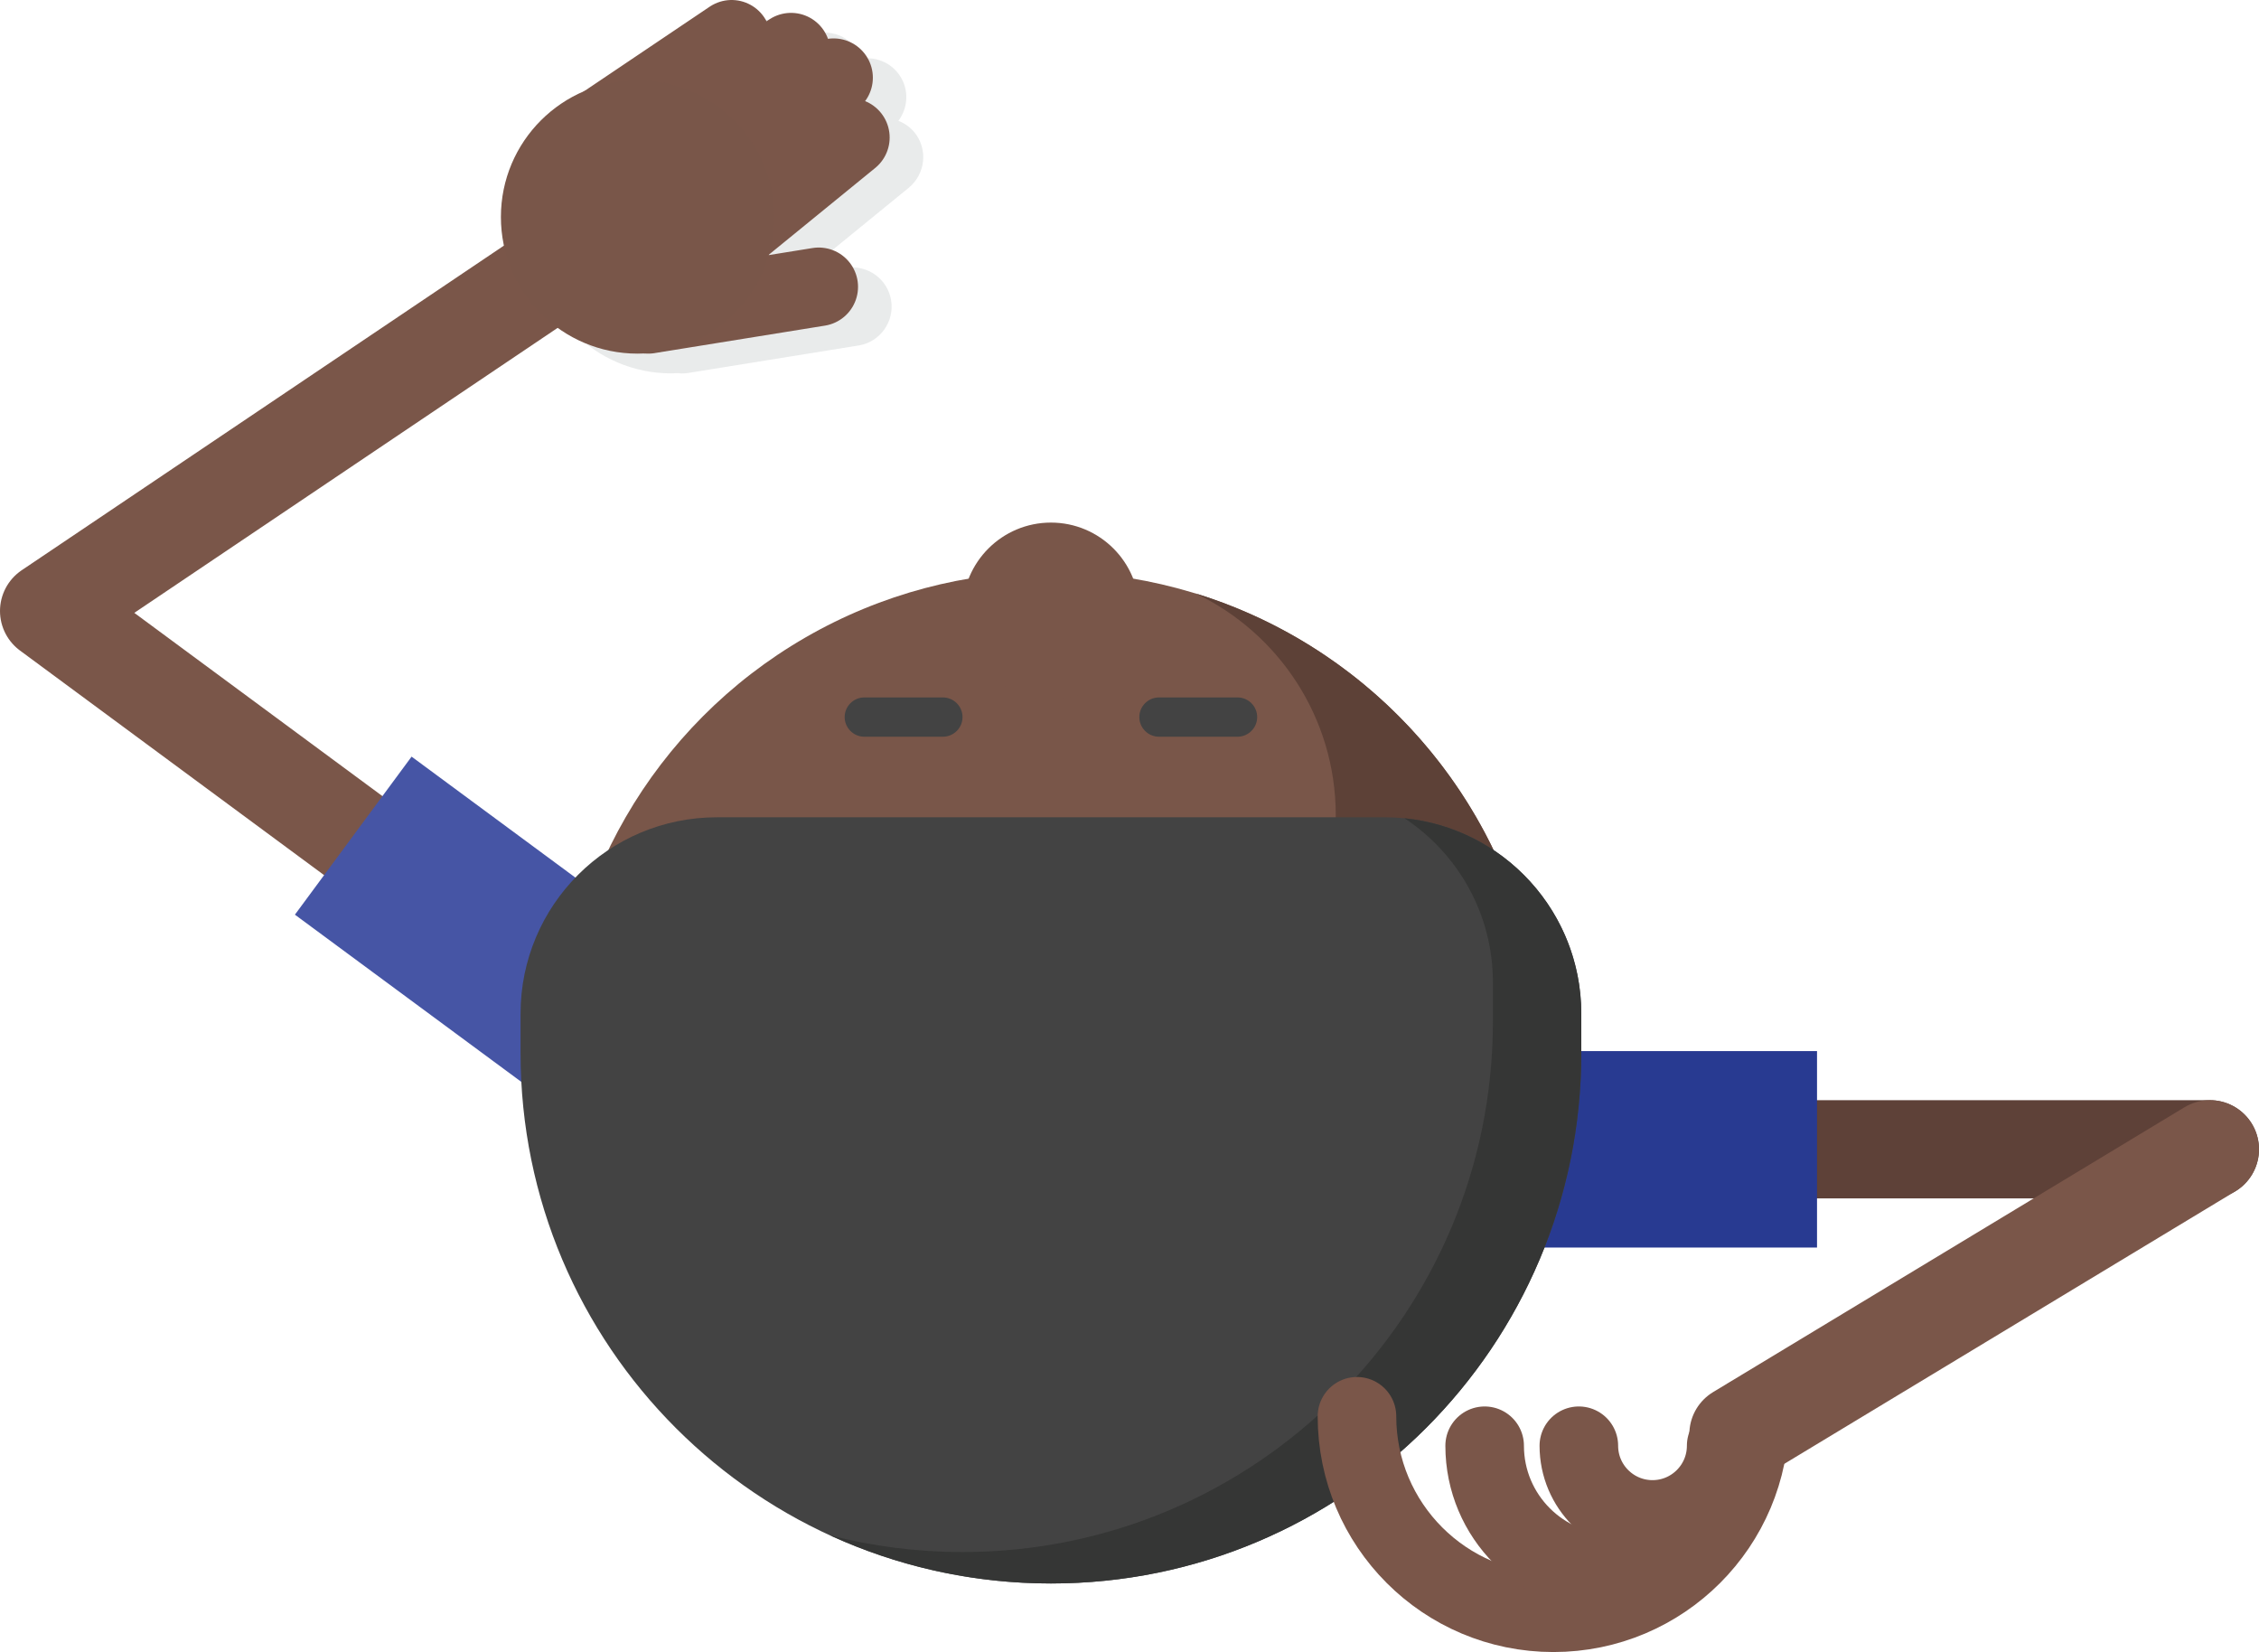 <svg xmlns="http://www.w3.org/2000/svg" width="230" height="168.18"><circle cx="107" cy="108.2" r="50" fill="#795649"/><path fill="#5D4137" d="M121.7 60.4C130.15 64.41 136 73.02 136 83c0 13.13-10.13 23.89-23 24.91v49.92c24.78-2.97 44-24.05 44-49.63 0-22.49-14.86-41.52-35.3-47.8z"/><circle cx="107" cy="62.2" r="9" fill="#795649"/><path fill="none" stroke="#5E4138" stroke-width="10" stroke-miterlimit="10" d="M225 117h-77" stroke-linecap="round" stroke-linejoin="round"/><path fill="none" stroke="#7A5649" stroke-width="10" stroke-miterlimit="10" d="M177 146l48-29" stroke-linecap="round" stroke-linejoin="round"/><path fill="none" stroke="#283A91" stroke-width="20" stroke-miterlimit="10" d="M175 117h-27" stroke-linecap="square" stroke-linejoin="round"/><path fill="none" stroke="#7A5649" stroke-width="10" stroke-miterlimit="10" d="M57 27.2l-52 35 65 48" stroke-linecap="round" stroke-linejoin="round"/><path fill="none" stroke="#4655A5" stroke-width="20" stroke-miterlimit="10" d="M44.01 91.01L70 110.2" stroke-linecap="square" stroke-linejoin="round"/><path fill="#434343" d="M107 161.2c-29.82 0-54-24.18-54-54v-4c0-11.05 8.95-20 20-20h68c11.05 0 20 8.95 20 20v4c0 29.83-24.18 54-54 54z"/><path fill="#353635" d="M143 83.3c5.42 3.58 9 9.72 9 16.7v4c0 29.82-24.18 54-54 54-4.65 0-9.16-.59-13.46-1.69 6.84 3.13 14.44 4.89 22.46 4.89 29.82 0 54-24.18 54-54v-4c0-10.37-7.89-18.89-18-19.9z"/><path fill="none" stroke="#7A5649" stroke-width="8" stroke-miterlimit="10" d="M138.16 144.18c0 11.05 8.95 20 20 20s20-8.95 20-20" stroke-linecap="round"/><path fill="none" stroke="#7A5649" stroke-width="8" stroke-miterlimit="10" d="M151.16 147.18c0 7.18 5.82 13 13 13s13-5.82 13-13" stroke-linecap="round"/><path fill="none" stroke="#7A5649" stroke-width="8" stroke-miterlimit="10" d="M160.75 147.18c0 4.14 3.36 7.5 7.5 7.5 4.14 0 7.5-3.36 7.5-7.5" stroke-linecap="round"/><path fill="#434343" d="M96 75h-8c-1.1 0-2-.9-2-2s.9-2 2-2h8c1.1 0 2 .9 2 2s-.9 2-2 2zM126 75h-8c-1.1 0-2-.9-2-2s.9-2 2-2h8c1.1 0 2 .9 2 2s-.9 2-2 2z"/><path fill="#263238" d="M93.1 13.47c-.45-.55-1.02-.93-1.63-1.17.99-1.32 1.11-3.17.13-4.62-.89-1.32-2.42-1.92-3.89-1.71-.11-.3-.24-.6-.43-.88-1.24-1.84-3.72-2.33-5.56-1.09l-.28.19c-.07-.14-.13-.28-.22-.42-1.23-1.83-3.72-2.32-5.55-1.08l-12.82 8.63c-4.96 2.13-8.43 7.05-8.43 12.78 0 7.68 6.23 13.91 13.91 13.91.23 0 .46-.02.69-.03.13.01.26.04.4.04.21 0 .43-.02.64-.05l17.36-2.8c2.18-.35 3.66-2.41 3.31-4.59-.35-2.18-2.41-3.66-4.59-3.31l-4.47.72v-.02l10.85-8.85c1.72-1.42 1.98-3.94.58-5.65z" opacity=".1"/><path fill="none" stroke="#7A5649" stroke-width="8" stroke-miterlimit="10" d="M80.54 5.31L60.65 18.7M74.49 4L58.92 14.48M84.87 7.91L64.97 21.3M86.58 14L68 29.15M83.36 29.2L66 32" stroke-linecap="round"/><circle cx="64.91" cy="22.09" r="13.91" fill="#795649"/></svg>